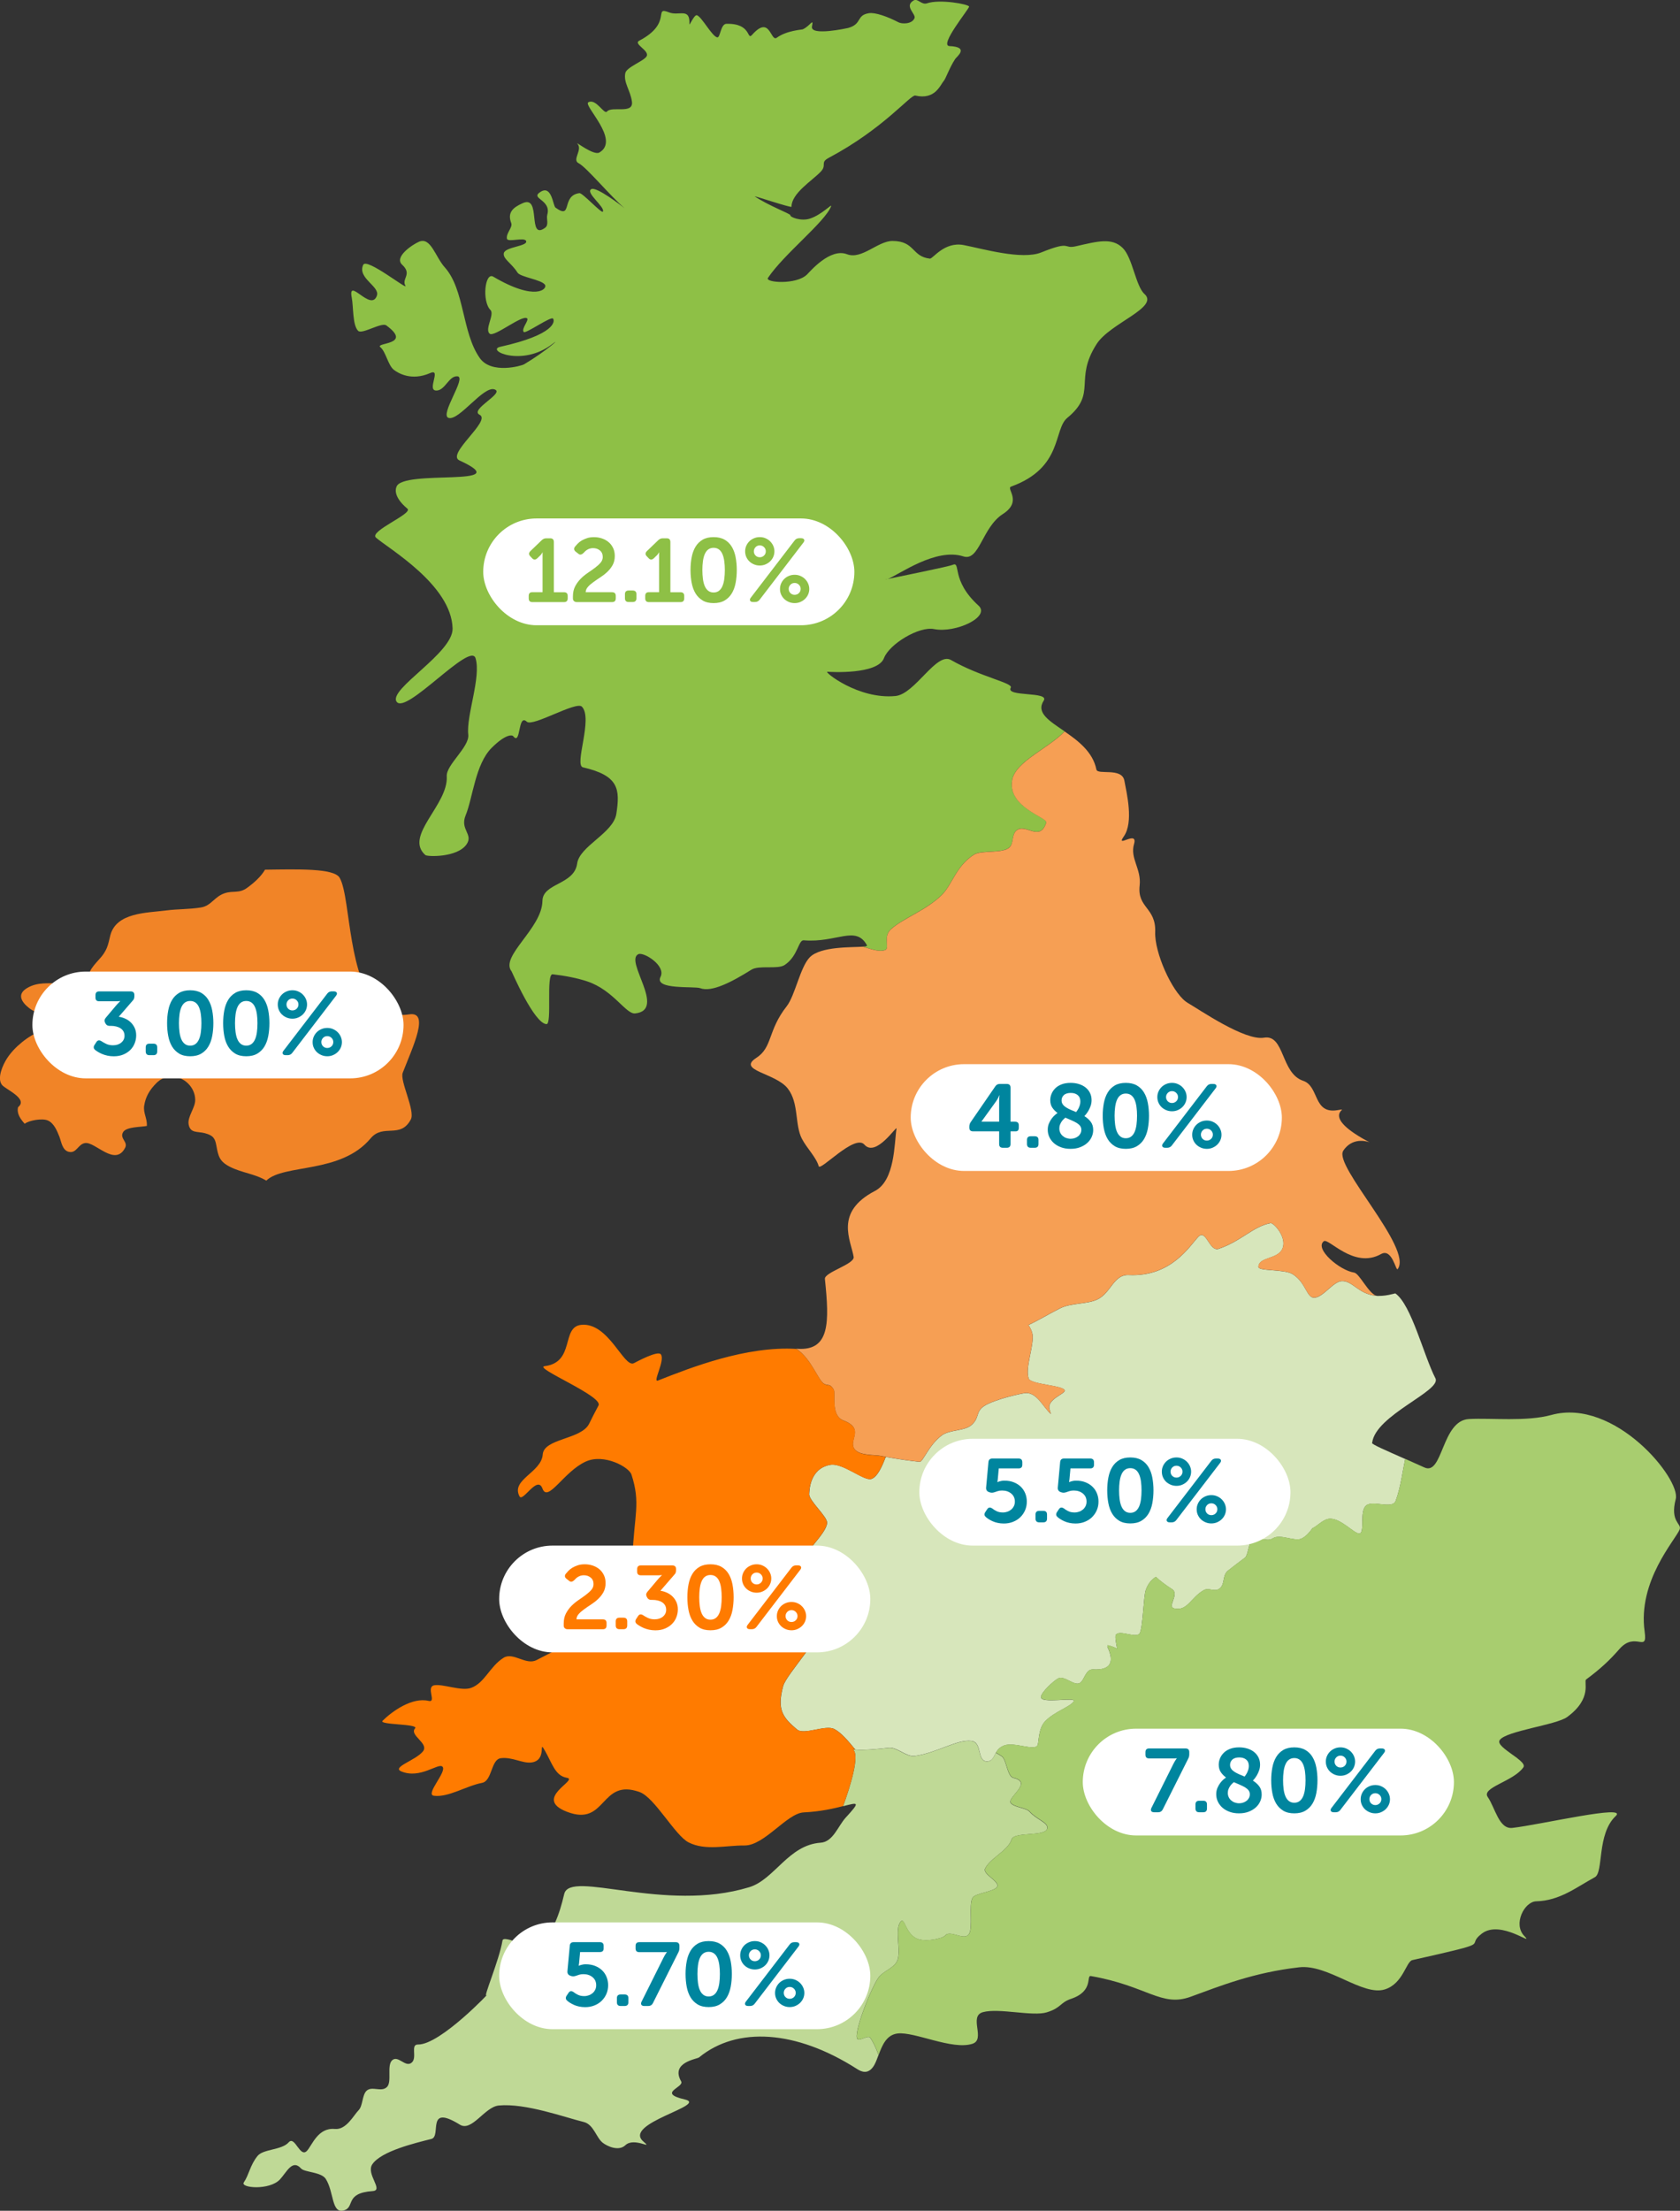 <?xml version="1.0" encoding="UTF-8"?>
<svg id="Layer_2" data-name="Layer 2" xmlns="http://www.w3.org/2000/svg" viewBox="0 0 374.02 491.86">
  <rect x="0" y="0" width="374.02" height="491.86" fill="#333333" stroke="none"/>
  <defs>
    <style>
      .cls-1 {
        fill: #ff7b00;
      }

      .cls-2 {
        fill: #8ec046;
      }

      .cls-3 {
        fill: #fff;
      }

      .cls-4 {
        fill: #f69f54;
      }

      .cls-5 {
        fill: #a8cd6f;
      }

      .cls-6 {
        fill: #f18427;
      }

      .cls-7 {
        fill: #d7e6bb;
      }

      .cls-8 {
        fill: #bfd996;
      }

      .cls-9 {
        fill: #00859e;
      }
    </style>
  </defs>
  <g id="Layer_1-2" data-name="Layer 1">
    <g>
      <g>
        <path class="cls-2" d="m254.79,65.4c-1.95-1.75-2.65-8.1-4.86-10.25-2.4-2.34-5.58-1.46-10.35-.37-3,.69-.93-1.37-7.73,1.37-4.34,1.77-13.23-.85-17.32-1.63-4.32-.81-6.84,3.08-7.5,3.02-4.09-.45-3.28-3.91-8.32-3.93-3.28-.01-6.85,4.22-10.15,2.95-3.73-1.43-8.13,3.75-8.88,4.5-2.35,2.36-9.42,1.84-8.71.77,3.56-5.32,12.7-12.42,14.06-15.94.26-.69-2.06,1.88-4.7,2.74-1.99.66-4.47-.32-4.37-.74.08-.32-4.79-2.08-7.93-4.2-.3-.21,8.18,2.61,8.18,2.31.01-3,4.56-5.77,6.5-7.79,1.47-1.53-.24-2.02,1.81-3.1,12.25-6.51,18.2-14.1,19.25-13.85,4.45,1.03,5.54-2.35,6.38-3.31.42-.49,1.24-2.91,2.5-4.82.33-.52,3.28-2.68-1.27-2.88-2.38-.11,4.42-8.31,4.37-8.78-.06-.53-6.5-1.72-9.38-.73-1.19.41-2.05-1.15-2.93-.66-2.28,1.29.58,3.04.15,3.99-.63,1.39-2.89,1.25-3.54.9-2.52-1.31-5.25-2.26-6.63-2.03-2.86.48-1.42,2.38-4.58,3.28-.22.05-8.49,1.87-8.07-.32.41-2.07-.36-.14-2.04.62-.22.1-3.56.25-5.79,1.87-1.42,1.02-1.45-5.19-5.47-.67-1.27,1.44-.02-2.58-5.76-2.42-1.26.03-1.35,3.04-1.98,3.01-1.12-.03-3.47-4.57-4.58-4.92-.6-.19-1.7,2.49-1.67,1.99.2-3.79-2.31-1.75-4.52-2.62-3.67-1.45.9,2.34-6.64,6.29-1.42.74,2.34,2.19,1.64,3.47-.6,1.07-4.48,2.41-4.75,3.75-.43,2.14,1.13,3.78,1.48,6.35.38,2.87-4.47.89-5.56,2.2-.63.75-2.42-2.98-4.14-2.07-1.26.66,7.2,8.4,2.45,11.18-1.31.75-5.5-2.65-4.88-1.94,1.21,1.36-1.29,3.56.27,4.33,1.75.88,7.11,7.39,10.23,10.01-.68-.54-6.27-4.88-7.42-4.25-1.39.78,3.12,3.98,2.58,5-.26.5-4.52-4.19-5.22-4.11-4.16.53-1.42,6.05-5.33,3.22-.57-.41-.8-5.03-3.27-3.54-2.62,1.58,2.41,1.66,1.44,5.13-.26.93.44,2.23-.5,2.91-4.01,2.9-.74-7.37-4.95-5.5-2.24.99-3.47,2.11-2.57,4.45.37.95-1.2,2.24-.96,3.47.18.87,3.91-.42,4.27.51.44,1.19-4.68,1.27-4.97,2.72-.24,1.24,1.77,2.25,3.04,4.29.63,1.03,5.27,1.55,6.12,2.71.65.89-1.99,3.82-11.51-1.79-1.85-1.09-2.55,5.47-.62,7.42.98,1-1.38,4.32-.16,5.28,1.01.81,7.08-4.19,8.28-3.45.61.37-1.36,2.37-.7,3.06.42.45,6.05-3.55,6.51-2.98.46.56.52,3.56-11.73,6.27-3.35.74,4.86,4.61,11.63-.65,2.08-1.6-1.3,1.55-6.34,4.55-.57.34-7.27,2.26-9.85-1.37-4.01-5.65-3.37-15.25-7.8-20.19-2.12-2.35-3.12-6.84-5.75-5.71-1.48.64-5.59,3.39-3.76,5.1,2.33,2.15-.16,3.09.73,4.67.72,1.23-8.63-6.3-9.39-4.63-1.36,2.95,3.73,4.78,3.06,6.82-1.28,3.82-6.54-4.31-5.61.47.4,2.02.14,6.14,1.43,7.4.86.85,5.22-1.99,6.27-1.21,5.99,4.4-2.61,3.77-1.33,4.84,1.23,1.01,1.7,4.05,3.03,5.06.94.71,3.88,2.52,8.06.7,2.67-1.17-1.01,4.13,1.53,3.88,1.86-.17,2.67-3.31,4.54-3.16,2.15.17-4.08,8.64-1.96,9.26,2.35.66,7.74-7.19,10.21-6.35,2.43.79-5.65,4.49-3.31,5.65,2.67,1.33-7.53,8.77-4.49,10.16,13.36,6.12-12.8,1.86-14.03,5.89-.02.08-1.03,1.95,2.44,4.84,1.33,1.11-8.63,5.01-6.99,6.45,2.81,2.45,16.8,10.51,17.05,20.2.14,5.48-14.39,13.53-12.46,16.3,2.09,2.97,16.4-13.44,17.57-9.68,1.29,4.22-2.1,12.77-1.62,17.01.3,2.75-4.94,6.69-4.79,9.25.39,6.37-9.59,13.25-4.77,17.53.45.4,7.09.58,9.16-2.35,1.62-2.3-1.52-3.27-.18-6.5,1.6-3.88,2.13-11.36,5.8-15.01,3.07-3.05,4.53-2.92,4.8-2.57,1.75,2.22.95-5.17,3.02-3.23,1.3,1.21,11-4.65,12.26-3.35,2.54,2.64-1.81,13.02.24,13.5,7.94,1.83,8.29,4.79,7.42,10.37-.69,4.3-8.2,7.14-8.72,11.04-.66,4.78-7.67,4.28-7.73,8.32-.09,6.13-9.52,12.32-6.87,15.66.1.13,5,11.59,7.77,11.74,1.3.08-.16-11.26,1.38-11.09,2.56.3,5.32.79,7.72,1.59,5.81,1.95,8.57,7.32,10.63,7.12,7.08-.73-2.47-11.74.74-13.19,1.17-.53,6.19,2.55,4.92,5.06-1.48,2.94,7.57,2.03,8.83,2.51,2.57.97,7.04-1.38,11.41-4.11,1.69-1.06,5.83-.03,7.37-1.03,3-1.95,3.06-5.6,4.27-5.51,7.3.62,11.62-3.45,14.08,1.12.1.16-.24.24-.86.28,1.94.62,3.77,1.24,4.97.72,1-.43-.62-3,1.28-4.65,2.81-2.47,7.61-4.07,11.16-7.47,2.49-2.39,3.19-6.46,7.26-9.07,1.68-1.09,6.48-.18,7.95-1.66.94-.93.44-2.68,1.44-3.65,2.01-1.91,5.26,2.65,6.71-1.8.39-1.21-8.74-3.39-7.57-9.56.77-4.08,8.11-7,11.66-10.75-3.42-2.35-6.41-4.12-4.65-6.83,1.36-2.11-8.59-.76-7.33-2.89.6-1.04-6.76-2.39-13.31-6.15-3.26-1.88-7.97,7.57-12.36,8.01-8.32.81-16.11-5.52-15.14-5.4.53.06,11.18.69,12.58-3.03,1.2-3.14,7.8-7.13,11.15-6.46,4.84.95,12.63-2.74,9.9-5.22-6.28-5.71-3.81-9.91-5.78-9.07-.98.42-11.87,2.59-14.41,3.14,2.5-.97,10.69-7.01,16.82-5.02,3.56,1.17,4.16-6.47,8.79-9.43,4.45-2.86.63-5.67,1.83-6.1,11.58-4.19,9.38-12.69,12.5-15.28,6.78-5.57,1.37-8.41,6.57-16.48,3-4.64,13.99-8.11,10.62-11.1Zm-57.55,63.54c-.22.02-.05-.01.38-.12-.15.06-.28.1-.38.12Z"/>
        <path class="cls-7" d="m305.43,321c-.04.37,3.34,1.79,7.41,3.6-.58,2.72-.99,6.22-2.1,9.28-.73,2.04-5.11-.21-6.62,1.1-1.52,1.32-.17,6.2-1.51,6.21-1.2,0-3.99-3.3-6.48-3.29-1.49,0-2.89,1.69-3.97,2.14v.02c-.61.86-1.35,1.72-2.34,2.23-1.56.81-4.78-1.12-6.48-.01-1.39.88-3.24-.61-4.65.4-.64.45-.87,3.38-1.49,3.86-1.3.96-2.58,1.94-3.8,2.9-1.36,1.07-.62,3.17-1.96,4.05-1.16.76-2.28-.32-3.41.29-2.89,1.6-3.64,4.72-6.57,4.09-1.76-.35,1.2-3.17-.51-4.29-1.35-.87-2.56-1.75-3.62-2.74-.93.59-1.72,1.43-2.25,2.93-.49,1.38-.65,8.52-1.36,9.64-.79,1.2-4.43-.87-5.29.31-.23.31-.02,1.61.28,3.08-.69-.35-1.41-.59-2.13-.76-.05.17-.07.32.02.49,1.51,3.23.71,5.12-3.26,4.89-1.7-.07-1.87,2.42-2.95,3.04-1.26.72-3.46-1.79-4.85-1.01-1,.55-3.66,2.97-3.78,4.06-.21,1.69,7.88-.07,7.3,1-.68,1.2-4.13,2.21-6.29,4.36-1.66,1.65-1.45,4.65-1.77,5.4-.61,1.4-5.17-.76-7.41.07-1.01.37-1.52.98-1.86,1.61-.54.92-.74,1.85-1.88,1.91-2.42.17-1.09-4.19-3.54-4.53-3.21-.43-7.77,2.69-12.68,3.35-1.81.23-4-2.04-5.71-1.83-2.92.34-5.56.56-7.5.41-1.49-1.83-3.14-3.8-4.68-4.58-2-1.01-6.77,1.44-8.32.08-3.03-2.59-4.52-4.24-3.06-9.63.77-2.78,9.09-11.2,8.18-14.04-.96-3.01-9.8-2.91-10.16-6.33-.17-1.65,9.19-2.94,9.1-4.66-.06-.97-2.86-1.12-2.87-2.12-.05-2.35,5.43-6.7,5.53-9.18.05-1.42-4.11-4.96-3.98-6.41.05-.57,0-5.61,4.65-6.48,2.85-.54,7.59,3.73,9.24,3.12,1.29-.47,2.34-2.73,3.15-4.9.4.09.81.15,1.24.23,2.01.35,4.12.64,6.29.88.76.08,1.98-3.64,4.91-5.86,1.8-1.37,5.14-.91,6.75-2.42,1.74-1.62.77-2.83,2.69-4.12,2.23-1.5,8.83-2.97,9.46-2.93,2.46.13,3.65,3.09,5.42,4.69-.09-.33-.2-.69-.3-1.07-.64-2.21,3.47-3.39,3.38-4.16-.17-1.17-7.59-1.31-8.02-2.67-.75-2.22.81-6.12.9-9.12.02-1.09-.42-1.94-.95-2.79,2.14-.96,4.06-2.19,6.97-3.67,2.48-1.28,6.09-.9,8.42-2.03,3-1.46,3.58-5.58,6.94-5.41,9.46.45,13.54-6.46,15.49-8.51,1.75-1.83,2.43,3.4,4.55,2.67,5.06-1.73,7.59-4.94,11.52-5.71.69-.13,3.7,3.15,2.67,5.63-1.01,2.48-5.31,1.83-5.36,4.1-.05,1,5.74.46,7.61,1.62,3.07,1.94,3.09,5.42,4.92,5.24,1.99-.2,4.11-3.59,6.02-3.69,2.44-.1,3.71,2.93,7.67,3.26.01,0,.02,0,.03,0,.01,0,.03,0,.04,0,.17.05.33.06.49.03h.03c.87,0,1.85-.11,2.99-.4.18-.04.4-.1.67-.16,3.58,2.48,6.3,13.8,8.93,18.89,1.45,2.8-13.39,8.19-14.08,14.36Z"/>
        <path class="cls-8" d="m233.15,406.76c-.34,1.99-7.39.66-7.95,2.5-.76,2.48-4.93,4.25-5.9,6.51-.54,1.25,3.26,2.8,2.69,3.98-.54,1.14-4.87,1.42-5.48,2.48-.87,1.54.12,6.65-.79,8.06-1.04,1.61-4.16-1-5.29.32-.62.75-4.76,1.59-6.53.6-2.36-1.3-2.49-4.6-3.34-3.72-1.55,1.66.22,6.78-.87,8.87-.81,1.57-3.09,2.24-4.05,3.53-1.65,2.17-5.77,12.67-4.76,13.74.53.55,2.34-.9,2.81-.3.54.68,1.27,2.15,1.9,3.87h0c-.33.87-.62,1.67-.98,2.29-1.26,2.13-2.79,1.48-3.78.84-13.62-8.72-26.75-9.51-35.2-2.59-.48.39-6.41,1.08-3.99,5.32.78,1.37-5.49,2.56.8,4.03,5.45,1.27-13.99,5.31-9.18,9.38,2.31,1.96-2.07-1.08-4.04.81-1.49,1.41-4.03.23-5.03-.55-1.47-1.13-2-4.09-4.26-4.63-4.11-1-12.94-4.23-18.89-3.66-3.13.3-5.99,5.91-8.65,4.27-7.67-4.76-4.02,2.58-6.35,3.17-3.59.91-11.13,2.69-13.14,5.62-1.51,2.19,2.62,5.8.07,5.98-6.37.45-3.83,3.63-6.47,4.31-2.73.7-2.11-4.06-3.97-7.01-1-1.58-4.73-1.45-5.51-2.33-1.93-2.17-3.23.87-4.69,2.43-2.32,2.5-8.9,1.92-8.05.67,1.18-1.74,1.38-3.81,3.04-5.87,1.29-1.61,5.38-1.27,6.95-3.05,1.4-1.57,2.5,3.58,4.08,1.88,1.17-1.28,2.43-5.2,6.2-4.85,2.55.23,4.15-3.02,5.31-4.2.92-.96.75-3.27,1.7-4.25,1.22-1.23,3.32.38,4.6-.9,1.13-1.13-.07-4.72,1.1-5.89,1.36-1.35,3.05,1.79,4.47.41,1.17-1.16-.41-3.99,1.33-3.96,4.98.09,16.42-12.08,15.28-10.98-.94.92,2.83-7.82,3.53-12.15.24-1.45,6.84,2.37,8.04,1.22,3.23-3.08,4.58-6.84,5.7-11.57,1.28-5.51,22.15,4.26,41.19-1.52,5.65-1.72,8.71-9.4,15.9-9.9,2.76-.18,3.86-3.68,5.56-5.56,3.39-3.68,2.8-3.41-.57-2.56,1.6-4.36,3.81-11.41,2.19-12.62.17.02.34.03.51.05,1.95.14,4.58-.08,7.5-.41,1.72-.2,3.9,2.07,5.72,1.83,4.91-.66,9.47-3.77,12.68-3.35,2.45.33,1.13,4.69,3.54,4.53,1.13-.07,1.34-1,1.88-1.91.43.23.86.51,1.31.8,1.08.73,1.18,4.49,2.62,4.8,4.51,1.04-1.71,4.43-.57,5.65.82.9,3.42,1.03,4.13,1.85,1.59,1.8,4.16,2.41,3.94,3.72Z"/>
        <path class="cls-5" d="m373.96,340.26c-.99,2.4-9.4,11.49-7.81,22.76.68,4.9-2.08-.19-5.62,3.87-2.2,2.51-4.14,4.34-7.41,6.77-.62.46,1.5,4.16-4.22,8.35-2.39,1.76-13.59,3.08-15.01,5.12-.61.88,1.28,2.13,2.95,3.35h.01c.58.41,1.14.82,1.56,1.2.66.59,1.04,1.12.73,1.54-2.21,3.14-9.4,4.46-7.92,6.59,1.66,2.4,2.49,7.21,5.48,6.87,6.26-.71,25.89-5.34,23-2.63-4.24,3.99-2.65,12.54-4.64,13.6-4.11,2.23-7.79,5.23-13.04,5.36-2.66.06-5.2,5.08-2.69,7.69,2.54,2.64-5.19-3.76-9.44-.5-4.05,3.11,3.78,1.57-15.45,5.89-1.41.32-2.04,5.24-6.13,6.52-4.94,1.55-12.65-5.65-19.06-4.92-10.23,1.17-17.58,4.15-24.19,6.56-6.52,2.37-9.67-2.43-22.19-4.61-1.12-.2.7,3.33-4.37,5.05-2.6.88-2.15,2-5.45,3.02-3.14.97-10.64-1.01-14.21-.04-3.28.9.68,6.06-2.35,7.04-4.53,1.46-12.88-2.75-16.68-2.29-2.48.31-3.41,2.66-4.2,4.77-.64-1.72-1.36-3.18-1.9-3.87-.47-.6-2.28.86-2.81.3-1.01-1.08,3.11-11.57,4.76-13.74.96-1.29,3.24-1.96,4.05-3.53,1.09-2.09-.68-7.21.87-8.87.85-.88.98,2.42,3.34,3.72,1.77.99,5.91.14,6.53-.6,1.13-1.32,4.24,1.29,5.29-.32.91-1.41-.08-6.52.79-8.06.61-1.06,4.94-1.34,5.49-2.48.58-1.18-3.23-2.74-2.69-3.99.96-2.26,5.14-4.03,5.89-6.51.55-1.83,7.61-.5,7.95-2.5.22-1.31-2.34-1.92-3.94-3.72-.71-.81-3.32-.95-4.13-1.84-1.14-1.22,5.08-4.61.57-5.65-1.44-.3-1.55-4.07-2.63-4.8-.45-.29-.88-.58-1.31-.81.34-.63.86-1.24,1.86-1.61,2.24-.83,6.8,1.33,7.41-.07.32-.74.11-3.75,1.77-5.4,2.16-2.15,5.62-3.16,6.29-4.36.58-1.06-7.5.7-7.3-1,.13-1.09,2.79-3.51,3.78-4.06,1.39-.78,3.59,1.73,4.85,1.01,1.08-.62,1.25-3.11,2.95-3.04,3.96.24,4.77-1.66,3.26-4.89-.08-.17-.07-.32-.02-.49.72.16,1.44.4,2.13.76-.31-1.47-.52-2.77-.28-3.08.86-1.18,4.5.89,5.29-.31.71-1.12.88-8.26,1.36-9.64.52-1.49,1.32-2.34,2.25-2.93,1.06.99,2.27,1.87,3.62,2.74,1.71,1.12-1.25,3.93.51,4.29,2.93.63,3.69-2.49,6.57-4.09,1.12-.62,2.25.47,3.41-.29,1.34-.88.6-2.98,1.96-4.05,1.21-.96,2.49-1.94,3.8-2.9.63-.48.86-3.41,1.49-3.86,1.41-1.01,3.26.48,4.65-.4,1.71-1.11,4.92.82,6.48.01.99-.52,1.73-1.37,2.33-2.23v-.02c1.1-.46,2.49-2.14,3.98-2.14,2.5-.01,5.28,3.28,6.48,3.29,1.34-.01,0-4.89,1.51-6.21,1.51-1.31,5.89.94,6.62-1.1,1.11-3.07,1.53-6.56,2.1-9.28,1.37.61,2.82,1.25,4.26,1.91,4.14,1.93,3.82-10.45,9.93-10.77,5.05-.27,12.76.63,18.37-.91,14.11-3.85,28.83,14.28,27.67,18.71-1.34,5.13,1.39,5.45.88,6.73Z"/>
        <path class="cls-4" d="m299,256.08c2.02-3.08,5.16-2.21,5.91-1.94-.12-.05-.31-.16-.57-.3-11.39-6.18-2.93-7.47-6.57-6.85-5.49.92-4.03-5.33-7.65-6.53-5-1.66-4.09-10.39-8.72-9.59-4.29.73-14.41-6.27-16.99-7.75-.15-.09-.3-.19-.45-.31-3.11-2.37-6.94-10.84-6.78-15.45.2-5.49-4.03-5.32-3.46-10.34.42-3.72-2.19-6.04-1.25-9.23.95-3.24-4.22,1.06-2.29-1.68,2.26-3.18.64-9.71.14-12.43-.56-3-5.98-1.18-6.23-2.48-.79-3.93-4.1-6.42-7.08-8.46-3.55,3.75-10.89,6.67-11.66,10.75-1.17,6.17,7.96,8.35,7.57,9.56-1.45,4.44-4.7-.11-6.71,1.8-1,.97-.51,2.72-1.44,3.65-1.47,1.47-6.27.57-7.95,1.66-4.07,2.61-4.77,6.68-7.26,9.07-3.55,3.4-8.35,5-11.16,7.47-1,.87-1.03,2-.98,2.92.05.84.17,1.52-.3,1.72-1.2.52-3.02-.1-4.97-.72h-.01c-2.44.19-9.37-.12-11.84,2.34-2.16,2.18-3.28,8.53-5.16,10.92-4.28,5.44-3.09,9.13-6.79,11.5-4.34,2.81,4.29,3.32,7.01,6.77,2.57,3.27,1.52,8.09,3.19,11.25,1.1,2.08,3.17,4.1,3.72,6.06.33,1.21,8.03-7.26,10.17-4.8,2.58,2.96,7.3-4.45,7.15-3.57-.51,3.36-.32,11.54-4.81,13.88-9.08,4.73-5.35,10.95-4.73,14.66.28,1.63-6.57,3.43-6.4,4.92,1,9.63,1.15,16.03-6.13,15.53-.09,0-.17,0-.26-.01,3.42,2.2,4.91,7.21,6.28,7.84,1.01.46,1.21-.15,2.06,1.23.5.83-.75,5.78,2.15,6.88,4.95,1.88.96,4.43,2.53,6.42,1.16,1.47,4.51,1.18,5.87,1.47.35.07.69.15,1.04.2.4.09.81.15,1.24.23,2.01.35,4.12.64,6.29.88.76.08,1.98-3.64,4.91-5.86,1.8-1.37,5.14-.91,6.75-2.42,1.74-1.62.77-2.83,2.69-4.12,2.23-1.5,8.83-2.97,9.46-2.93,2.46.13,3.65,3.09,5.42,4.69-.09-.33-.2-.69-.3-1.07-.64-2.21,3.47-3.39,3.38-4.16-.17-1.17-7.59-1.31-8.02-2.67-.75-2.22.81-6.12.9-9.12.02-1.09-.42-1.94-.95-2.79,2.14-.96,4.06-2.19,6.97-3.67,2.48-1.28,6.09-.9,8.42-2.03,3-1.46,3.58-5.58,6.94-5.41,9.46.45,13.54-6.46,15.49-8.51,1.75-1.83,2.43,3.4,4.55,2.67,5.06-1.73,7.59-4.94,11.52-5.71.69-.13,3.7,3.15,2.67,5.63-1.01,2.48-5.31,1.83-5.36,4.1-.05,1,5.74.46,7.61,1.62,3.07,1.94,3.09,5.42,4.92,5.24,1.99-.2,4.11-3.59,6.02-3.69,2.44-.1,3.71,2.93,7.67,3.26-1.75-.58-3.74-4.96-4.91-5.14-3.22-.48-8.88-5.28-6.76-6.97,1.04-.85,6.67,6.25,12.75,2.85,2.48-1.4,3.31,3.87,3.7,3.35,3.48-4.56-14.31-22.98-12.12-26.3Zm-80.54-15.24h.01s0,0,0,0h-.02Z"/>
        <path class="cls-1" d="m197.17,324.13c-.81,2.17-1.86,4.42-3.15,4.9-1.65.62-6.39-3.66-9.24-3.12-4.64.87-4.6,5.91-4.65,6.48-.13,1.45,4.03,4.99,3.98,6.41-.1,2.48-5.59,6.83-5.53,9.18.01,1,2.81,1.15,2.87,2.12.09,1.72-9.27,3.01-9.1,4.66.36,3.42,9.2,3.33,10.16,6.33.91,2.84-7.41,11.26-8.18,14.04-1.46,5.39.03,7.04,3.06,9.63,1.56,1.36,6.32-1.09,8.32-.08,1.54.78,3.19,2.75,4.68,4.58-.17-.02-.34-.03-.51-.05,1.62,1.2-.59,8.26-2.19,12.62-2.01.52-5.01,1.22-8.75,1.4-3.75.17-8.77,7.43-13.22,7.36-3.98-.05-8.68,1.24-12.44-.7-3.01-1.55-7.51-9.95-10.86-11.18-8.87-3.22-7.31,7.79-16.17,4.39-7.79-2.98,2.67-7.11-.04-7.57-2.59-.43-3.27-3.16-4.83-5.92-1.7-3.01.66,2.12-3.15,2.52-2,.2-4.19-1.27-6.73-.96-2.23.27-1.89,5.06-4.19,5.49-3.52.67-7.48,3.28-10.7,2.87-2.07-.27,3.03-5.43,1.88-6.49-.94-.86-4.92,2.81-9.12,1.08-2.28-.94,3.11-2.42,4.78-4.45,1.47-1.82-3.11-3.57-1.74-5.14.89-1.04-8.19-.74-7.23-1.69,2.1-2.09,6.56-5.29,10.24-4.42,1.86.45-.66-3.1,1.26-3.47,1.88-.36,6.05,1.37,8.2.58,3.03-1.09,4.17-4.79,7.23-6.7,2.17-1.35,4.98,1.76,7.37.5,5.75-3.04,20.83-9.6,21.34-23.08.34-9.04,1.86-11.81-.24-18.19-.55-1.67-6.08-4.71-10.14-2.9-4.89,2.19-8.48,9.26-9.67,6.02-1.13-3.07-4.37,3.09-5.1,1.75-2.01-3.74,4.85-5.29,5.16-9.32.25-3.62,8.58-3.3,10.34-6.86.65-1.32,1.34-2.69,2.08-4.06,1.11-2.05-14.64-8.42-11.99-8.74,6.83-.85,3.62-8.72,8.13-9.19,6.1-.64,9.5,9.64,11.73,8.53.58-.3,5.3-2.87,6-1.98,1.02,1.33-1.92,6.35-.64,5.84,7.41-2.93,19.65-7.71,30.81-7.04,3.42,2.2,4.92,7.21,6.28,7.84,1.01.46,1.21-.15,2.06,1.23.5.83-.75,5.78,2.15,6.87,4.95,1.88.96,4.43,2.53,6.43,1.16,1.47,4.51,1.18,5.87,1.47.35.07.69.15,1.04.2Z"/>
        <path class="cls-6" d="m91.46,249.06c-2.34,4.41-6.14.84-8.96,4.22-6.64,7.94-19.29,5.61-23.22,9.39-2.48-1.51-5.46-1.74-8.06-3.06-2.4-1.22-2.62-2.39-3.05-4.73-.29-1.57-.65-2.25-2.54-2.76-1.65-.45-3.25.09-3.63-1.94-.32-1.72,1.48-3.68,1.46-5.48-.05-4.15-5.23-7.05-8.58-3.79-1.57,1.54-2.49,3.13-2.78,5.1-.24,1.65.69,2.78.6,4.49-1.3.28-4.57.15-5.3,1.39-.82,1.42,1.14,2.13.47,3.45-2.23,4.36-6.63-1.34-8.91-1.03-1.59.21-1.89,2.34-3.62,1.96-1.51-.33-1.7-2.35-2.13-3.41-.51-1.27-1.2-2.99-2.58-3.58-1.19-.51-4.12-.05-5.13.74-.95-1.05-1.82-2.28-1.48-3.69,2.36-1.88-2.81-3.96-3.59-4.97-1.14-1.47.18-4.43,1.16-5.93,1.64-2.51,4.7-4.99,7.63-6.13,1.61-.63,5.49-1.36,3.72-3.79-2.23.55-4.82.06-6.47-1.24-1.75-1.38-2.74-3.1-.41-4.46,2.36-1.38,4.61-.94,6.99-1.1,2.28-.16,4.57-.77,6.74-1.26-.27-1.72,2.19-3.7,3.13-5.03.78-1.11,1.05-1.92,1.29-2.86.11-.44.21-.91.35-1.45,1.32-5.1,8.04-4.99,12.43-5.55,2.56-.33,5.11-.24,7.73-.66,2.34-.37,2.96-2.4,5.33-3.18,1.92-.63,3.14.12,4.95-1.18,1.42-1.02,3.08-2.45,4-4.05,7.24-.09,15.35-.36,16.61,1.79.67,1.14,1.11,3.32,1.52,6.01,1.5,9.73,2.74,26.15,13.97,24.39,4.63-.72.84,7.13-1.44,12.99-.7,1.8,2.84,8.44,1.8,10.4Z"/>
        <line class="cls-3" x1="192.14" y1="210.63" x2="192.13" y2="210.63"/>
      </g>
      <g>
        <rect class="cls-3" x="107.58" y="115.35" width="82.63" height="23.76" rx="11.88" ry="11.88"/>
        <g>
          <path class="cls-2" d="m117.71,132.56c0-.54.27-.81.82-.81h2.26v-8.55c0-.11,0-.21.02-.3h-.04c-.04.08-.09.16-.14.24-.05.07-.11.14-.17.23-.06.09-.14.17-.23.25l-.62.6c-.41.37-.8.36-1.16-.04l-.38-.4c-.39-.39-.38-.78.02-1.18l2.52-2.42c.16-.15.32-.25.48-.32s.35-.1.56-.1h.84c.55,0,.82.28.82.84v11.16h2.24c.56,0,.84.27.84.81v.56c0,.56-.28.83-.84.83h-7.02c-.55,0-.82-.28-.82-.83v-.56Z"/>
          <path class="cls-2" d="m127.55,132.69c0-.85.16-1.59.49-2.23.33-.63.74-1.19,1.23-1.69s1.03-.93,1.6-1.32c.57-.39,1.11-.76,1.6-1.13.49-.37.9-.74,1.23-1.12.33-.38.49-.81.49-1.27,0-.63-.21-1.12-.63-1.46-.42-.35-.93-.52-1.53-.52-.25,0-.49.03-.71.1-.22.07-.42.15-.59.26-.17.11-.33.22-.46.35-.13.13-.25.24-.34.35-.19.19-.38.31-.58.36-.2.05-.4,0-.6-.18l-.54-.42c-.44-.33-.51-.71-.22-1.12.16-.2.36-.43.6-.68.24-.25.54-.49.89-.7.35-.21.76-.39,1.21-.54.45-.15.97-.22,1.56-.22s1.2.09,1.76.28c.56.19,1.05.46,1.48.82.43.36.76.8,1.01,1.32.25.52.37,1.11.37,1.78,0,.76-.16,1.42-.47,1.99-.31.57-.71,1.07-1.18,1.52-.47.45-.99.85-1.54,1.21-.55.36-1.07.71-1.55,1.06-.48.34-.89.69-1.22,1.06-.33.36-.51.76-.52,1.21h5.86c.56,0,.84.27.84.81v.56c0,.56-.28.83-.84.83h-7.8c-.27,0-.48-.07-.65-.21-.17-.14-.25-.35-.25-.63v-.42Z"/>
          <path class="cls-2" d="m139.13,132.2c0-.55.28-.82.84-.82h.88c.56,0,.84.27.84.82v.9c0,.56-.28.84-.84.84h-.88c-.56,0-.84-.28-.84-.84v-.9Z"/>
          <path class="cls-2" d="m143.65,132.56c0-.54.27-.81.82-.81h2.26v-8.55c0-.11,0-.21.02-.3h-.04c-.04.08-.09.16-.14.24-.05.07-.11.14-.17.23-.06.09-.14.17-.23.25l-.62.6c-.41.37-.8.36-1.16-.04l-.38-.4c-.39-.39-.38-.78.02-1.18l2.52-2.42c.16-.15.32-.25.48-.32s.35-.1.56-.1h.84c.55,0,.82.28.82.84v11.16h2.24c.56,0,.84.27.84.81v.56c0,.56-.28.83-.84.83h-7.02c-.55,0-.82-.28-.82-.83v-.56Z"/>
          <path class="cls-2" d="m158.87,134.18c-.97,0-1.79-.19-2.44-.58-.65-.39-1.18-.91-1.58-1.57-.4-.66-.69-1.44-.86-2.33-.17-.89-.26-1.85-.26-2.88s.09-1.97.26-2.86c.17-.89.46-1.67.86-2.33.4-.66.93-1.18,1.58-1.56s1.47-.57,2.44-.57,1.79.19,2.45.57,1.19.9,1.59,1.56.69,1.44.86,2.33c.17.89.26,1.85.26,2.86s-.09,1.99-.26,2.88c-.17.89-.46,1.67-.86,2.33-.4.66-.93,1.18-1.59,1.57-.66.39-1.48.58-2.45.58Zm0-2.36c.48,0,.88-.13,1.21-.39.33-.26.58-.61.77-1.06.19-.45.32-.97.4-1.58.08-.61.12-1.26.12-1.97s-.04-1.34-.12-1.94-.21-1.12-.4-1.57c-.19-.45-.44-.8-.77-1.05-.33-.25-.73-.38-1.21-.38s-.88.13-1.21.38c-.33.25-.58.6-.77,1.05-.19.45-.32.97-.4,1.57s-.12,1.25-.12,1.94.04,1.36.12,1.97c.08.61.21,1.13.4,1.58.19.45.44.8.77,1.06.33.26.73.39,1.21.39Z"/>
          <path class="cls-2" d="m169.15,125.82c-.45,0-.88-.08-1.28-.25-.4-.17-.75-.39-1.04-.67-.29-.28-.52-.61-.69-1s-.25-.8-.25-1.24.08-.83.25-1.22.4-.72.69-1.01c.29-.29.64-.51,1.04-.68.4-.17.83-.25,1.28-.25s.88.08,1.27.25c.39.17.74.39,1.03.68.29.29.53.62.7,1.01s.26.79.26,1.22-.09.85-.26,1.24-.41.72-.7,1c-.29.28-.64.5-1.03.67-.39.17-.82.25-1.27.25Zm7.76-5.58c.25-.33.59-.5,1.02-.5h.4c.36,0,.59.1.69.3.1.2.04.44-.19.72l-9.72,12.68c-.25.33-.59.5-1.02.5h-.42c-.35,0-.57-.1-.67-.3-.1-.2-.04-.44.19-.72l9.72-12.68Zm-7.76,3.74c.37,0,.69-.13.95-.38s.39-.57.39-.94-.13-.67-.39-.93c-.26-.26-.58-.39-.95-.39s-.69.13-.94.39c-.25.26-.38.57-.38.93s.13.69.38.94c.25.25.57.38.94.38Zm4.5,7.06c0-.43.08-.83.25-1.22.17-.39.4-.72.69-1.01.29-.29.64-.51,1.04-.68.4-.17.83-.25,1.28-.25s.88.08,1.27.25c.39.17.74.39,1.03.68.29.29.53.62.7,1.01.17.39.26.79.26,1.22s-.09.85-.26,1.23c-.17.38-.41.71-.7.99-.29.28-.64.5-1.03.67-.39.17-.82.25-1.27.25s-.88-.08-1.28-.25c-.4-.17-.75-.39-1.04-.67-.29-.28-.52-.61-.69-.99s-.25-.79-.25-1.23Zm1.94-.02c0,.37.13.69.38.94.25.25.57.38.94.38s.69-.13.95-.38c.26-.25.39-.57.39-.94s-.13-.67-.39-.93c-.26-.26-.58-.39-.95-.39s-.69.13-.94.39c-.25.26-.38.57-.38.93Z"/>
        </g>
      </g>
      <g>
        <rect class="cls-3" x="111.13" y="427.7" width="82.63" height="23.76" rx="11.88" ry="11.88"/>
        <g>
          <path class="cls-9" d="m126.29,445.12c-.2-.15-.31-.32-.32-.53-.01-.21.05-.41.2-.61l.4-.6c.28-.44.66-.49,1.14-.16.23.19.54.38.93.58s.87.3,1.43.3c.35,0,.68-.06,1-.17.32-.11.6-.27.85-.48.25-.21.44-.46.59-.76.15-.3.22-.64.22-1.01,0-.75-.27-1.34-.81-1.79-.54-.45-1.22-.67-2.03-.67-.36,0-.68.04-.96.13-.28.09-.51.16-.68.23-.2.07-.39.11-.57.12-.18.01-.36-.01-.55-.08l-.18-.06c-.45-.17-.66-.51-.62-1l.52-5.66c.04-.53.33-.8.86-.8h5.84c.56,0,.84.28.84.83v.56c0,.54-.28.81-.84.81h-4.4l-.22,2.38c-.03.2-.05.36-.06.48-.01.07-.03.13-.04.18h.04c.13-.05.28-.11.44-.16.15-.04.31-.08.48-.11s.37-.05.6-.05c.79,0,1.49.12,2.11.37.62.25,1.14.58,1.57,1,.43.42.75.91.98,1.48.23.57.34,1.17.34,1.81,0,.71-.13,1.35-.39,1.95-.26.59-.62,1.1-1.07,1.54s-.99.77-1.62,1.02c-.63.25-1.31.37-2.04.37-.49,0-.95-.05-1.36-.14-.41-.09-.79-.21-1.12-.36-.33-.15-.62-.3-.87-.46-.25-.16-.46-.31-.63-.46Z"/>
          <path class="cls-9" d="m137.34,444.56c0-.55.28-.82.84-.82h.88c.56,0,.84.27.84.82v.9c0,.56-.28.84-.84.84h-.88c-.56,0-.84-.28-.84-.84v-.9Z"/>
          <path class="cls-9" d="m147.68,435.62c.11-.23.21-.42.31-.58.1-.16.18-.29.25-.4.08-.13.16-.24.24-.32v-.04c-.05.01-.12.02-.2.02-.07.01-.16.02-.28.02h-5.68c-.55,0-.82-.27-.82-.82v-.56c0-.56.27-.84.82-.84h8.1c.56,0,.84.27.84.82v.44c0,.19-.02.36-.05.52s-.1.33-.19.5l-5.68,11.32c-.21.4-.55.6-1,.6h-.9c-.32,0-.54-.09-.65-.27s-.1-.42.05-.71l4.84-9.7Z"/>
          <path class="cls-9" d="m157.77,446.54c-.97,0-1.79-.19-2.44-.58-.65-.39-1.18-.91-1.58-1.57-.4-.66-.69-1.44-.86-2.33-.17-.89-.26-1.85-.26-2.88s.09-1.97.26-2.86c.17-.89.46-1.67.86-2.33.4-.66.93-1.18,1.58-1.56s1.47-.57,2.44-.57,1.79.19,2.45.57,1.19.9,1.59,1.56c.4.66.69,1.44.86,2.33.17.89.26,1.85.26,2.86s-.09,1.99-.26,2.88c-.17.89-.46,1.67-.86,2.33-.4.66-.93,1.18-1.59,1.57-.66.39-1.48.58-2.45.58Zm0-2.36c.48,0,.88-.13,1.21-.39.33-.26.58-.61.77-1.06.19-.45.32-.97.4-1.58.08-.61.12-1.26.12-1.97s-.04-1.34-.12-1.94-.21-1.12-.4-1.57c-.19-.45-.44-.8-.77-1.05-.33-.25-.73-.38-1.21-.38s-.88.13-1.21.38c-.33.25-.58.6-.77,1.05-.19.45-.32.97-.4,1.57s-.12,1.25-.12,1.94.04,1.36.12,1.97c.08.61.21,1.13.4,1.58.19.45.44.8.77,1.06.33.26.73.39,1.21.39Z"/>
          <path class="cls-9" d="m168.05,438.18c-.45,0-.88-.08-1.28-.25-.4-.17-.75-.39-1.04-.67-.29-.28-.52-.61-.69-1-.17-.39-.25-.8-.25-1.24s.08-.83.25-1.22c.17-.39.4-.72.69-1.01.29-.29.64-.51,1.04-.68.4-.17.83-.25,1.28-.25s.88.08,1.27.25c.39.17.74.39,1.03.68s.53.62.7,1.01c.17.39.26.79.26,1.22s-.09.85-.26,1.24c-.17.39-.41.72-.7,1-.29.28-.64.5-1.03.67-.39.17-.82.25-1.27.25Zm7.76-5.58c.25-.33.59-.5,1.02-.5h.4c.36,0,.59.1.69.3.1.2.04.44-.19.72l-9.72,12.68c-.25.33-.59.5-1.02.5h-.42c-.35,0-.57-.1-.67-.3-.1-.2-.04-.44.19-.72l9.72-12.68Zm-7.76,3.74c.37,0,.69-.13.95-.38.26-.25.39-.57.39-.94s-.13-.67-.39-.93-.58-.39-.95-.39-.69.13-.94.39c-.25.26-.38.57-.38.93s.13.69.38.94c.25.25.57.38.94.38Zm4.5,7.06c0-.43.08-.83.25-1.22.17-.39.4-.72.69-1.01.29-.29.64-.51,1.04-.68.4-.17.83-.25,1.28-.25s.88.08,1.27.25c.39.17.74.39,1.03.68.29.29.53.62.7,1.01.17.39.26.79.26,1.22s-.09.85-.26,1.23-.41.71-.7.99c-.29.28-.64.5-1.03.67-.39.17-.82.25-1.27.25s-.88-.08-1.28-.25c-.4-.17-.75-.39-1.04-.67-.29-.28-.52-.61-.69-.99-.17-.38-.25-.79-.25-1.23Zm1.94-.02c0,.37.13.69.38.94.25.25.57.38.94.38s.69-.13.95-.38c.26-.25.39-.57.39-.94s-.13-.67-.39-.93c-.26-.26-.58-.39-.95-.39s-.69.13-.94.39c-.25.26-.38.57-.38.93Z"/>
        </g>
      </g>
      <g>
        <rect class="cls-3" x="241.06" y="384.6" width="82.63" height="23.76" rx="11.88" ry="11.88"/>
        <g>
          <path class="cls-9" d="m261.19,392.52c.11-.23.21-.42.31-.58.1-.16.18-.29.25-.4.08-.13.16-.24.24-.32v-.04c-.05.01-.12.02-.2.02-.07.01-.16.02-.28.02h-5.68c-.55,0-.82-.27-.82-.82v-.56c0-.56.27-.84.82-.84h8.1c.56,0,.84.27.84.82v.44c0,.19-.02.36-.05.52s-.1.33-.19.5l-5.68,11.32c-.21.4-.55.6-1,.6h-.9c-.32,0-.54-.09-.65-.27s-.1-.42.05-.71l4.84-9.7Z"/>
          <path class="cls-9" d="m266.15,401.46c0-.55.28-.82.84-.82h.88c.56,0,.84.27.84.82v.9c0,.56-.28.84-.84.84h-.88c-.56,0-.84-.28-.84-.84v-.9Z"/>
          <path class="cls-9" d="m270.77,399.18c0-.52.09-.99.28-1.42.19-.43.4-.8.64-1.11.24-.31.48-.57.72-.77.24-.2.42-.34.54-.42-.48-.35-.87-.75-1.17-1.2-.3-.45-.45-1-.45-1.64,0-.48.09-.95.28-1.41.19-.46.47-.87.84-1.24.37-.37.84-.66,1.41-.88.57-.22,1.24-.33,2.01-.33.67,0,1.29.09,1.86.27.57.18,1.07.44,1.48.77.41.33.74.74.97,1.21.23.47.35,1,.35,1.59,0,.45-.07.88-.21,1.28-.14.4-.3.75-.48,1.06-.18.31-.36.57-.53.78-.17.21-.3.36-.38.44.57.35,1.04.77,1.41,1.26.37.49.55,1.1.55,1.82,0,.53-.11,1.05-.34,1.56-.23.51-.56.95-.99,1.34-.43.39-.96.7-1.58.94-.62.24-1.33.36-2.13.36s-1.47-.11-2.1-.34-1.16-.53-1.6-.92-.78-.84-1.02-1.35c-.24-.51-.36-1.06-.36-1.65Zm2.58-.28c0,.35.07.66.2.94.13.28.31.52.54.72.23.2.49.36.8.47.31.11.63.17.98.17.32,0,.62-.05.91-.15.29-.1.54-.24.76-.41.22-.17.39-.38.52-.63.13-.25.19-.52.19-.81,0-.33-.09-.62-.27-.86-.18-.24-.43-.46-.74-.65s-.69-.38-1.12-.57c-.43-.19-.91-.39-1.43-.62-.09.08-.22.19-.37.33-.15.14-.3.31-.44.51-.14.2-.26.43-.37.69-.11.26-.16.55-.16.87Zm3.74-3.64c.05-.08.13-.19.24-.34.11-.15.21-.32.31-.52.1-.2.19-.43.27-.68.08-.25.12-.53.12-.82,0-.61-.19-1.08-.58-1.41s-.91-.49-1.56-.49-1.19.16-1.53.48c-.34.32-.51.71-.51,1.18,0,.35.09.64.27.89.18.25.42.47.72.66.3.19.64.37,1.03.54.39.17.79.34,1.22.51Z"/>
          <path class="cls-9" d="m288.15,403.44c-.97,0-1.79-.19-2.44-.58-.65-.39-1.18-.91-1.58-1.57-.4-.66-.69-1.44-.86-2.33-.17-.89-.26-1.85-.26-2.88s.09-1.97.26-2.86c.17-.89.46-1.67.86-2.33s.93-1.18,1.58-1.56,1.47-.57,2.44-.57,1.79.19,2.45.57,1.19.9,1.59,1.56c.4.66.69,1.44.86,2.33.17.89.26,1.85.26,2.86s-.09,1.99-.26,2.88c-.17.89-.46,1.67-.86,2.33-.4.66-.93,1.18-1.59,1.57-.66.39-1.48.58-2.45.58Zm0-2.36c.48,0,.88-.13,1.21-.39.33-.26.58-.61.77-1.06s.32-.97.4-1.58c.08-.61.12-1.26.12-1.97s-.04-1.34-.12-1.94-.21-1.12-.4-1.57-.44-.8-.77-1.05c-.33-.25-.73-.38-1.21-.38s-.88.13-1.21.38c-.33.25-.58.6-.77,1.05s-.32.97-.4,1.57-.12,1.25-.12,1.94.04,1.36.12,1.97c.08.61.21,1.13.4,1.58s.44.8.77,1.06c.33.26.73.39,1.21.39Z"/>
          <path class="cls-9" d="m298.43,395.08c-.45,0-.88-.08-1.28-.25-.4-.17-.75-.39-1.04-.67-.29-.28-.52-.61-.69-1s-.25-.8-.25-1.24.08-.83.25-1.22.4-.72.69-1.01c.29-.29.64-.51,1.04-.68.4-.17.83-.25,1.28-.25s.88.08,1.27.25c.39.17.74.39,1.03.68.29.29.53.62.7,1.01s.26.79.26,1.22-.09.85-.26,1.24-.41.72-.7,1c-.29.28-.64.5-1.03.67-.39.17-.82.25-1.27.25Zm7.76-5.58c.25-.33.59-.5,1.02-.5h.4c.36,0,.59.1.69.3.1.2.04.44-.19.72l-9.72,12.68c-.25.33-.59.5-1.02.5h-.42c-.35,0-.57-.1-.67-.3-.1-.2-.04-.44.19-.72l9.72-12.68Zm-7.76,3.74c.37,0,.69-.13.95-.38s.39-.57.39-.94-.13-.67-.39-.93c-.26-.26-.58-.39-.95-.39s-.69.13-.94.39c-.25.26-.38.57-.38.93s.13.69.38.94c.25.25.57.38.94.38Zm4.5,7.06c0-.43.08-.83.25-1.22.17-.39.4-.72.69-1.01.29-.29.64-.51,1.04-.68.4-.17.83-.25,1.28-.25s.88.08,1.27.25c.39.17.74.39,1.03.68.29.29.53.62.7,1.01.17.39.26.79.26,1.22s-.09.85-.26,1.23c-.17.38-.41.71-.7.99-.29.28-.64.5-1.03.67-.39.17-.82.25-1.27.25s-.88-.08-1.28-.25c-.4-.17-.75-.39-1.04-.67-.29-.28-.52-.61-.69-.99s-.25-.79-.25-1.23Zm1.94-.02c0,.37.13.69.38.94.25.25.57.38.94.38s.69-.13.95-.38c.26-.25.39-.57.39-.94s-.13-.67-.39-.93c-.26-.26-.58-.39-.95-.39s-.69.13-.94.39c-.25.26-.38.57-.38.93Z"/>
        </g>
      </g>
      <g>
        <rect class="cls-3" x="204.67" y="320.11" width="82.63" height="23.76" rx="11.88" ry="11.88"/>
        <g>
          <path class="cls-9" d="m219.5,337.52c-.2-.15-.31-.32-.32-.53-.01-.21.05-.41.2-.61l.4-.6c.28-.44.66-.49,1.14-.16.23.19.54.38.93.58s.87.3,1.43.3c.35,0,.68-.06,1-.17.32-.11.6-.27.85-.48.25-.21.44-.46.59-.76.15-.3.22-.64.22-1.01,0-.75-.27-1.34-.81-1.79-.54-.45-1.22-.67-2.03-.67-.36,0-.68.04-.96.13-.28.09-.51.16-.68.23-.2.07-.39.11-.57.12-.18.01-.36-.01-.55-.08l-.18-.06c-.45-.17-.66-.51-.62-1l.52-5.66c.04-.53.33-.8.86-.8h5.84c.56,0,.84.28.84.83v.56c0,.54-.28.81-.84.81h-4.4l-.22,2.38c-.03.2-.05.36-.06.48-.01.07-.03.13-.04.18h.04c.13-.05.28-.11.44-.16.15-.04.31-.08.48-.11s.37-.05.6-.05c.79,0,1.49.12,2.11.37.62.25,1.14.58,1.57,1,.43.42.75.91.98,1.48.23.57.34,1.17.34,1.81,0,.71-.13,1.35-.39,1.95-.26.59-.62,1.1-1.07,1.54s-.99.77-1.62,1.02c-.63.25-1.31.37-2.04.37-.49,0-.95-.05-1.36-.14-.41-.09-.79-.21-1.12-.36-.33-.15-.62-.3-.87-.46-.25-.16-.46-.31-.63-.46Z"/>
          <path class="cls-9" d="m230.54,336.96c0-.55.28-.82.84-.82h.88c.56,0,.84.27.84.82v.9c0,.56-.28.84-.84.84h-.88c-.56,0-.84-.28-.84-.84v-.9Z"/>
          <path class="cls-9" d="m235.46,337.52c-.2-.15-.31-.32-.32-.53-.01-.21.05-.41.2-.61l.4-.6c.28-.44.66-.49,1.14-.16.23.19.54.38.93.58s.87.3,1.43.3c.35,0,.68-.06,1-.17.32-.11.6-.27.85-.48.25-.21.44-.46.59-.76.15-.3.22-.64.22-1.01,0-.75-.27-1.34-.81-1.79-.54-.45-1.22-.67-2.03-.67-.36,0-.68.04-.96.13-.28.09-.51.16-.68.23-.2.07-.39.11-.57.12-.18.01-.36-.01-.55-.08l-.18-.06c-.45-.17-.66-.51-.62-1l.52-5.66c.04-.53.33-.8.86-.8h5.84c.56,0,.84.28.84.83v.56c0,.54-.28.81-.84.81h-4.4l-.22,2.38c-.03.2-.05.36-.06.48-.01.07-.03.13-.04.18h.04c.13-.05.28-.11.44-.16.15-.04.31-.08.48-.11s.37-.05.6-.05c.79,0,1.49.12,2.11.37.62.25,1.14.58,1.57,1,.43.42.75.91.98,1.48.23.57.34,1.17.34,1.81,0,.71-.13,1.35-.39,1.95-.26.59-.62,1.1-1.07,1.54s-.99.77-1.62,1.02c-.63.25-1.31.37-2.04.37-.49,0-.95-.05-1.36-.14-.41-.09-.79-.21-1.12-.36-.33-.15-.62-.3-.87-.46-.25-.16-.46-.31-.63-.46Z"/>
          <path class="cls-9" d="m251.64,338.94c-.97,0-1.79-.19-2.44-.58-.65-.39-1.18-.91-1.58-1.57-.4-.66-.69-1.44-.86-2.33-.17-.89-.26-1.85-.26-2.88s.09-1.97.26-2.86c.17-.89.46-1.67.86-2.33.4-.66.93-1.18,1.58-1.56s1.47-.57,2.44-.57,1.79.19,2.45.57,1.19.9,1.59,1.56c.4.66.69,1.44.86,2.33.17.89.26,1.85.26,2.86s-.09,1.99-.26,2.88c-.17.89-.46,1.67-.86,2.33-.4.66-.93,1.18-1.59,1.57-.66.39-1.48.58-2.45.58Zm0-2.36c.48,0,.88-.13,1.21-.39.33-.26.58-.61.77-1.06.19-.45.32-.97.4-1.58.08-.61.12-1.26.12-1.97s-.04-1.34-.12-1.94-.21-1.12-.4-1.57c-.19-.45-.44-.8-.77-1.05-.33-.25-.73-.38-1.21-.38s-.88.13-1.21.38c-.33.25-.58.6-.77,1.05-.19.45-.32.97-.4,1.57s-.12,1.25-.12,1.94.04,1.36.12,1.97c.08.61.21,1.13.4,1.58.19.45.44.8.77,1.06.33.26.73.39,1.21.39Z"/>
          <path class="cls-9" d="m261.92,330.58c-.45,0-.88-.08-1.28-.25-.4-.17-.75-.39-1.04-.67-.29-.28-.52-.61-.69-1-.17-.39-.25-.8-.25-1.24s.08-.83.25-1.22c.17-.39.4-.72.69-1.01.29-.29.64-.51,1.04-.68.4-.17.83-.25,1.28-.25s.88.08,1.27.25c.39.17.74.39,1.03.68s.53.62.7,1.01c.17.39.26.79.26,1.22s-.09.85-.26,1.24c-.17.39-.41.72-.7,1-.29.28-.64.5-1.03.67-.39.17-.82.25-1.27.25Zm7.76-5.58c.25-.33.59-.5,1.02-.5h.4c.36,0,.59.1.69.3.1.2.04.44-.19.72l-9.72,12.68c-.25.33-.59.5-1.02.5h-.42c-.35,0-.57-.1-.67-.3-.1-.2-.04-.44.19-.72l9.72-12.68Zm-7.76,3.74c.37,0,.69-.13.95-.38.26-.25.39-.57.39-.94s-.13-.67-.39-.93-.58-.39-.95-.39-.69.13-.94.39c-.25.26-.38.57-.38.93s.13.69.38.94c.25.25.57.38.94.38Zm4.5,7.06c0-.43.08-.83.25-1.22.17-.39.4-.72.69-1.01.29-.29.64-.51,1.04-.68.4-.17.83-.25,1.28-.25s.88.08,1.27.25c.39.17.74.39,1.03.68.29.29.53.62.7,1.01.17.39.26.79.26,1.22s-.09.85-.26,1.23-.41.71-.7.99c-.29.28-.64.5-1.03.67-.39.17-.82.25-1.27.25s-.88-.08-1.28-.25c-.4-.17-.75-.39-1.04-.67-.29-.28-.52-.61-.69-.99-.17-.38-.25-.79-.25-1.23Zm1.94-.02c0,.37.13.69.38.94.25.25.57.38.94.38s.69-.13.95-.38c.26-.25.39-.57.39-.94s-.13-.67-.39-.93c-.26-.26-.58-.39-.95-.39s-.69.13-.94.39c-.25.26-.38.57-.38.93Z"/>
        </g>
      </g>
      <g>
        <rect class="cls-3" x="111.13" y="343.87" width="82.63" height="23.76" rx="11.88" ry="11.88"/>
        <g>
          <path class="cls-1" d="m125.5,361.21c0-.85.16-1.59.49-2.23.33-.63.74-1.19,1.23-1.69.49-.49,1.03-.93,1.6-1.32.57-.39,1.11-.76,1.6-1.13.49-.37.9-.74,1.23-1.12.33-.38.49-.81.49-1.27,0-.63-.21-1.12-.63-1.46-.42-.35-.93-.52-1.53-.52-.25,0-.49.03-.71.1-.22.07-.42.15-.59.26-.17.11-.33.22-.46.35-.13.13-.25.24-.34.35-.19.19-.38.31-.58.36-.2.05-.4,0-.6-.18l-.54-.42c-.44-.33-.51-.71-.22-1.12.16-.2.36-.43.6-.68.24-.25.54-.49.89-.7.35-.21.76-.39,1.21-.54.45-.15.97-.22,1.56-.22s1.2.09,1.76.28c.56.19,1.05.46,1.48.82.43.36.76.8,1.01,1.32.25.52.37,1.11.37,1.78,0,.76-.16,1.42-.47,1.99-.31.57-.71,1.07-1.18,1.52s-.99.85-1.54,1.21c-.55.36-1.07.71-1.55,1.06s-.89.69-1.22,1.06c-.33.36-.51.76-.52,1.21h5.86c.56,0,.84.27.84.81v.56c0,.56-.28.83-.84.83h-7.8c-.27,0-.48-.07-.65-.21-.17-.14-.25-.35-.25-.63v-.42Z"/>
          <path class="cls-1" d="m137.08,360.73c0-.55.28-.82.84-.82h.88c.56,0,.84.27.84.82v.9c0,.56-.28.84-.84.84h-.88c-.56,0-.84-.28-.84-.84v-.9Z"/>
          <path class="cls-1" d="m141.81,361.33c-.21-.16-.33-.34-.35-.54-.02-.2.04-.41.19-.62l.4-.62c.15-.23.32-.35.51-.37.19-.02.4.04.63.19.27.19.62.38,1.05.59.43.21.94.31,1.51.31.75,0,1.36-.2,1.84-.6.48-.4.72-.91.72-1.52,0-.37-.08-.7-.24-.98-.16-.28-.38-.51-.66-.69-.28-.18-.6-.31-.97-.4s-.76-.13-1.17-.13h-.3c-.43,0-.73-.19-.92-.58l-.08-.16c-.19-.37-.13-.73.18-1.08l2.18-2.59c.13-.16.26-.31.39-.44.13-.13.24-.25.33-.34l.3-.3v-.04c-.08.01-.19.03-.32.04-.11.01-.24.02-.4.02h-3.96c-.55,0-.82-.27-.82-.81v-.56c0-.55.27-.83.82-.83h7c.56,0,.84.27.84.82v.22c0,.21-.03.4-.08.56-.05.16-.15.31-.3.46l-3.1,3.58c.49.07.97.21,1.44.42.47.21.88.49,1.24.84s.65.76.87,1.24c.22.48.33,1.03.33,1.64s-.11,1.18-.33,1.75c-.22.57-.54,1.06-.97,1.49-.43.43-.95.77-1.57,1.03-.62.26-1.33.39-2.13.39-.49,0-.95-.05-1.38-.14-.43-.09-.81-.21-1.15-.35-.34-.14-.64-.29-.91-.45-.27-.16-.49-.31-.66-.44Z"/>
          <path class="cls-1" d="m158.17,362.71c-.97,0-1.79-.19-2.44-.58-.65-.39-1.18-.91-1.58-1.57-.4-.66-.69-1.44-.86-2.33-.17-.89-.26-1.85-.26-2.88s.09-1.97.26-2.86c.17-.89.46-1.67.86-2.33.4-.66.93-1.18,1.58-1.56s1.47-.57,2.44-.57,1.79.19,2.45.57,1.19.9,1.59,1.56c.4.66.69,1.44.86,2.33.17.89.26,1.85.26,2.86s-.09,1.99-.26,2.88c-.17.89-.46,1.67-.86,2.33-.4.66-.93,1.18-1.59,1.57-.66.39-1.48.58-2.45.58Zm0-2.36c.48,0,.88-.13,1.21-.39.33-.26.58-.61.77-1.06.19-.45.32-.97.4-1.58.08-.61.12-1.26.12-1.97s-.04-1.34-.12-1.94-.21-1.12-.4-1.57c-.19-.45-.44-.8-.77-1.05-.33-.25-.73-.38-1.21-.38s-.88.13-1.21.38c-.33.25-.58.6-.77,1.05-.19.45-.32.97-.4,1.57s-.12,1.25-.12,1.94.04,1.36.12,1.97c.08.61.21,1.13.4,1.58.19.45.44.8.77,1.06.33.26.73.39,1.21.39Z"/>
          <path class="cls-1" d="m168.45,354.35c-.45,0-.88-.08-1.28-.25-.4-.17-.75-.39-1.04-.67-.29-.28-.52-.61-.69-1-.17-.39-.25-.8-.25-1.24s.08-.83.25-1.22c.17-.39.4-.72.69-1.01.29-.29.64-.51,1.04-.68.4-.17.83-.25,1.28-.25s.88.08,1.27.25c.39.17.74.39,1.03.68s.53.62.7,1.01c.17.39.26.79.26,1.22s-.09.85-.26,1.24c-.17.39-.41.72-.7,1-.29.28-.64.5-1.03.67-.39.17-.82.25-1.27.25Zm7.76-5.58c.25-.33.59-.5,1.02-.5h.4c.36,0,.59.1.69.3.1.2.04.44-.19.72l-9.72,12.68c-.25.33-.59.5-1.02.5h-.42c-.35,0-.57-.1-.67-.3-.1-.2-.04-.44.19-.72l9.72-12.68Zm-7.76,3.74c.37,0,.69-.13.95-.38.26-.25.39-.57.39-.94s-.13-.67-.39-.93-.58-.39-.95-.39-.69.13-.94.39c-.25.26-.38.57-.38.93s.13.69.38.94c.25.25.57.38.94.38Zm4.5,7.06c0-.43.08-.83.25-1.22.17-.39.4-.72.69-1.01.29-.29.64-.51,1.04-.68.4-.17.83-.25,1.28-.25s.88.08,1.27.25c.39.17.74.39,1.03.68.29.29.53.62.7,1.01.17.39.26.79.26,1.22s-.09.85-.26,1.23-.41.71-.7.99c-.29.28-.64.5-1.03.67-.39.17-.82.25-1.27.25s-.88-.08-1.28-.25c-.4-.17-.75-.39-1.04-.67-.29-.28-.52-.61-.69-.99-.17-.38-.25-.79-.25-1.23Zm1.94-.02c0,.37.13.69.38.94.25.25.57.38.94.38s.69-.13.95-.38c.26-.25.39-.57.39-.94s-.13-.67-.39-.93c-.26-.26-.58-.39-.95-.39s-.69.13-.94.39c-.25.26-.38.57-.38.93Z"/>
        </g>
      </g>
      <g>
        <rect class="cls-3" x="202.75" y="236.76" width="82.63" height="23.76" rx="11.88" ry="11.88"/>
        <g>
          <path class="cls-9" d="m216.62,251.7c-.55,0-.82-.27-.82-.82v-.2c0-.39.1-.73.3-1.02l5.48-7.96c.23-.36.56-.54,1-.54h1.56c.56,0,.84.28.84.84v7.56h1c.56,0,.84.27.84.82v.5c0,.55-.23.82-.68.82h-1.16v2.82c0,.56-.28.84-.84.84h-.88c-.55,0-.82-.28-.82-.84v-2.82h-5.82Zm5.82-2.14v-4.4c0-.17,0-.35,0-.52,0-.17.02-.33.03-.48.01-.16.03-.32.06-.48h-.04c-.07.15-.13.29-.2.44-.07.13-.14.28-.23.43-.09.15-.18.3-.27.43l-3.28,4.54v.04h3.92Z"/>
          <path class="cls-9" d="m228.64,253.62c0-.55.28-.82.84-.82h.88c.56,0,.84.27.84.82v.9c0,.56-.28.84-.84.84h-.88c-.56,0-.84-.28-.84-.84v-.9Z"/>
          <path class="cls-9" d="m233.26,251.34c0-.52.09-.99.28-1.42.19-.43.4-.8.64-1.11.24-.31.48-.57.72-.77.24-.2.42-.34.54-.42-.48-.35-.87-.75-1.17-1.2-.3-.45-.45-1-.45-1.64,0-.48.09-.95.28-1.41.19-.46.47-.87.84-1.24.37-.37.84-.66,1.41-.88.57-.22,1.24-.33,2.01-.33.67,0,1.29.09,1.86.27.57.18,1.07.44,1.48.77.41.33.74.74.97,1.21.23.47.35,1,.35,1.59,0,.45-.07.88-.21,1.28-.14.4-.3.75-.48,1.06-.18.31-.36.57-.53.78s-.3.36-.38.44c.57.35,1.04.77,1.41,1.26s.55,1.1.55,1.82c0,.53-.11,1.05-.34,1.56-.23.51-.56.95-.99,1.34-.43.39-.96.7-1.58.94-.62.24-1.33.36-2.13.36s-1.47-.11-2.1-.34c-.63-.23-1.16-.53-1.6-.92s-.78-.84-1.02-1.35c-.24-.51-.36-1.06-.36-1.65Zm2.58-.28c0,.35.07.66.2.94.13.28.31.52.54.72.23.2.49.36.8.47.31.11.63.17.98.17.32,0,.62-.05.91-.15.29-.1.54-.24.76-.41.22-.17.39-.38.52-.63.13-.25.19-.52.19-.81,0-.33-.09-.62-.27-.86-.18-.24-.43-.46-.74-.65-.31-.19-.69-.38-1.12-.57-.43-.19-.91-.39-1.43-.62-.09.08-.22.19-.37.33-.15.14-.3.31-.44.51-.14.2-.26.43-.37.69-.11.26-.16.55-.16.87Zm3.74-3.64c.05-.08.13-.19.24-.34.11-.15.21-.32.31-.52.1-.2.19-.43.27-.68.08-.25.12-.53.12-.82,0-.61-.19-1.08-.58-1.41-.39-.33-.91-.49-1.56-.49s-1.19.16-1.53.48c-.34.32-.51.71-.51,1.18,0,.35.09.64.27.89s.42.47.72.66c.3.19.64.37,1.03.54.39.17.79.34,1.22.51Z"/>
          <path class="cls-9" d="m250.64,255.6c-.97,0-1.79-.19-2.44-.58-.65-.39-1.18-.91-1.58-1.57-.4-.66-.69-1.44-.86-2.33-.17-.89-.26-1.85-.26-2.88s.09-1.97.26-2.86c.17-.89.46-1.67.86-2.33.4-.66.93-1.18,1.58-1.56s1.47-.57,2.44-.57,1.79.19,2.45.57,1.19.9,1.59,1.56c.4.66.69,1.44.86,2.33.17.89.26,1.85.26,2.86s-.09,1.99-.26,2.88c-.17.89-.46,1.67-.86,2.33-.4.66-.93,1.18-1.59,1.57-.66.39-1.48.58-2.45.58Zm0-2.36c.48,0,.88-.13,1.21-.39.33-.26.58-.61.77-1.06.19-.45.32-.97.4-1.58.08-.61.12-1.26.12-1.97s-.04-1.34-.12-1.94-.21-1.12-.4-1.57c-.19-.45-.44-.8-.77-1.05-.33-.25-.73-.38-1.21-.38s-.88.13-1.21.38c-.33.25-.58.6-.77,1.05-.19.45-.32.97-.4,1.57s-.12,1.25-.12,1.94.04,1.36.12,1.97c.08.61.21,1.13.4,1.58.19.45.44.8.77,1.06.33.26.73.39,1.21.39Z"/>
          <path class="cls-9" d="m260.92,247.24c-.45,0-.88-.08-1.28-.25-.4-.17-.75-.39-1.04-.67-.29-.28-.52-.61-.69-1-.17-.39-.25-.8-.25-1.24s.08-.83.25-1.22c.17-.39.4-.72.69-1.01.29-.29.64-.51,1.04-.68.4-.17.83-.25,1.28-.25s.88.08,1.27.25c.39.17.74.39,1.03.68s.53.62.7,1.01c.17.39.26.79.26,1.22s-.09.85-.26,1.24c-.17.39-.41.72-.7,1-.29.28-.64.5-1.03.67-.39.17-.82.25-1.27.25Zm7.76-5.58c.25-.33.59-.5,1.02-.5h.4c.36,0,.59.1.69.3.1.2.04.44-.19.72l-9.72,12.68c-.25.33-.59.5-1.02.5h-.42c-.35,0-.57-.1-.67-.3-.1-.2-.04-.44.19-.72l9.72-12.68Zm-7.76,3.74c.37,0,.69-.13.95-.38.26-.25.39-.57.39-.94s-.13-.67-.39-.93-.58-.39-.95-.39-.69.13-.94.39c-.25.26-.38.57-.38.93s.13.69.38.94c.25.25.57.38.94.38Zm4.5,7.06c0-.43.08-.83.25-1.22.17-.39.4-.72.69-1.01.29-.29.64-.51,1.04-.68.4-.17.83-.25,1.28-.25s.88.08,1.27.25c.39.17.74.39,1.03.68.29.29.53.62.7,1.01.17.39.26.79.26,1.22s-.09.85-.26,1.23-.41.71-.7.99c-.29.28-.64.5-1.03.67-.39.17-.82.25-1.27.25s-.88-.08-1.28-.25c-.4-.17-.75-.39-1.04-.67-.29-.28-.52-.61-.69-.99-.17-.38-.25-.79-.25-1.23Zm1.94-.02c0,.37.13.69.38.94.25.25.57.38.94.38s.69-.13.95-.38c.26-.25.39-.57.39-.94s-.13-.67-.39-.93c-.26-.26-.58-.39-.95-.39s-.69.13-.94.39c-.25.26-.38.57-.38.93Z"/>
        </g>
      </g>
      <g>
        <rect class="cls-3" x="7.21" y="216.16" width="82.63" height="23.76" rx="11.88" ry="11.88"/>
        <g>
          <path class="cls-9" d="m21.22,233.62c-.21-.16-.33-.34-.35-.54-.02-.2.04-.41.19-.62l.4-.62c.15-.23.32-.35.51-.37.19-.02.4.04.63.19.27.19.62.38,1.05.59.43.21.94.31,1.51.31.75,0,1.36-.2,1.84-.6.48-.4.72-.91.72-1.52,0-.37-.08-.7-.24-.98-.16-.28-.38-.51-.66-.69-.28-.18-.6-.31-.97-.4s-.76-.13-1.17-.13h-.3c-.43,0-.73-.19-.92-.58l-.08-.16c-.19-.37-.13-.73.18-1.08l2.18-2.59c.13-.16.26-.31.39-.44.13-.13.24-.25.33-.34l.3-.3v-.04c-.08.01-.19.03-.32.04-.11.01-.24.02-.4.02h-3.96c-.55,0-.82-.27-.82-.81v-.56c0-.55.27-.83.82-.83h7c.56,0,.84.27.84.82v.22c0,.21-.03.4-.08.56-.05.16-.15.31-.3.46l-3.1,3.58c.49.07.97.21,1.44.42.47.21.88.49,1.24.84s.65.76.87,1.24c.22.48.33,1.03.33,1.64s-.11,1.18-.33,1.75c-.22.57-.54,1.06-.97,1.49-.43.43-.95.77-1.57,1.03-.62.26-1.33.39-2.13.39-.49,0-.95-.05-1.38-.14-.43-.09-.81-.21-1.15-.35-.34-.14-.64-.29-.91-.45-.27-.16-.49-.31-.66-.44Z"/>
          <path class="cls-9" d="m32.44,233.02c0-.55.28-.82.84-.82h.88c.56,0,.84.27.84.82v.9c0,.56-.28.84-.84.84h-.88c-.56,0-.84-.28-.84-.84v-.9Z"/>
          <path class="cls-9" d="m42.34,235c-.97,0-1.79-.19-2.44-.58-.65-.39-1.18-.91-1.58-1.57-.4-.66-.69-1.44-.86-2.33-.17-.89-.26-1.85-.26-2.88s.09-1.97.26-2.86c.17-.89.46-1.67.86-2.33.4-.66.93-1.18,1.58-1.56s1.47-.57,2.44-.57,1.79.19,2.45.57,1.19.9,1.59,1.56c.4.66.69,1.44.86,2.33.17.89.26,1.85.26,2.86s-.09,1.99-.26,2.88c-.17.89-.46,1.67-.86,2.33-.4.66-.93,1.18-1.59,1.57-.66.39-1.48.58-2.45.58Zm0-2.36c.48,0,.88-.13,1.21-.39.33-.26.58-.61.77-1.06.19-.45.32-.97.4-1.58.08-.61.12-1.26.12-1.97s-.04-1.34-.12-1.94-.21-1.12-.4-1.57c-.19-.45-.44-.8-.77-1.05-.33-.25-.73-.38-1.21-.38s-.88.13-1.21.38c-.33.25-.58.6-.77,1.05-.19.45-.32.97-.4,1.57s-.12,1.25-.12,1.94.04,1.36.12,1.97c.08.61.21,1.13.4,1.58.19.45.44.8.77,1.06.33.26.73.39,1.21.39Z"/>
          <path class="cls-9" d="m54.82,235c-.97,0-1.79-.19-2.44-.58-.65-.39-1.18-.91-1.58-1.57-.4-.66-.69-1.44-.86-2.33-.17-.89-.26-1.85-.26-2.88s.09-1.97.26-2.86c.17-.89.46-1.67.86-2.33.4-.66.93-1.18,1.58-1.56s1.47-.57,2.44-.57,1.79.19,2.45.57,1.19.9,1.59,1.56c.4.66.69,1.44.86,2.33.17.89.26,1.85.26,2.86s-.09,1.99-.26,2.88c-.17.89-.46,1.67-.86,2.33-.4.66-.93,1.18-1.59,1.57-.66.39-1.48.58-2.45.58Zm0-2.36c.48,0,.88-.13,1.21-.39.33-.26.58-.61.77-1.06.19-.45.32-.97.4-1.58.08-.61.12-1.26.12-1.97s-.04-1.34-.12-1.94-.21-1.12-.4-1.57c-.19-.45-.44-.8-.77-1.05-.33-.25-.73-.38-1.21-.38s-.88.13-1.21.38c-.33.25-.58.6-.77,1.05-.19.45-.32.97-.4,1.57s-.12,1.25-.12,1.94.04,1.36.12,1.97c.08.61.21,1.13.4,1.58.19.45.44.8.77,1.06.33.26.73.39,1.21.39Z"/>
          <path class="cls-9" d="m65.1,226.64c-.45,0-.88-.08-1.28-.25-.4-.17-.75-.39-1.04-.67-.29-.28-.52-.61-.69-1-.17-.39-.25-.8-.25-1.24s.08-.83.25-1.22c.17-.39.4-.72.69-1.01.29-.29.64-.51,1.04-.68.4-.17.83-.25,1.28-.25s.88.08,1.27.25c.39.17.74.39,1.03.68s.53.62.7,1.01c.17.39.26.79.26,1.22s-.09.85-.26,1.24c-.17.39-.41.72-.7,1-.29.28-.64.5-1.03.67-.39.17-.82.25-1.27.25Zm7.76-5.58c.25-.33.59-.5,1.02-.5h.4c.36,0,.59.1.69.3.1.2.04.44-.19.72l-9.72,12.68c-.25.33-.59.5-1.02.5h-.42c-.35,0-.57-.1-.67-.3-.1-.2-.04-.44.19-.72l9.72-12.68Zm-7.76,3.74c.37,0,.69-.13.95-.38.26-.25.39-.57.39-.94s-.13-.67-.39-.93-.58-.39-.95-.39-.69.13-.94.39c-.25.26-.38.57-.38.93s.13.69.38.94c.25.25.57.38.94.38Zm4.5,7.06c0-.43.08-.83.25-1.22.17-.39.4-.72.69-1.01.29-.29.64-.51,1.04-.68.4-.17.83-.25,1.28-.25s.88.08,1.27.25c.39.17.74.39,1.03.68.29.29.53.62.7,1.01.17.39.26.79.26,1.22s-.09.85-.26,1.23-.41.71-.7.99c-.29.28-.64.5-1.03.67-.39.17-.82.25-1.27.25s-.88-.08-1.28-.25c-.4-.17-.75-.39-1.04-.67-.29-.28-.52-.61-.69-.99-.17-.38-.25-.79-.25-1.23Zm1.94-.02c0,.37.13.69.38.94.25.25.57.38.94.38s.69-.13.95-.38c.26-.25.39-.57.39-.94s-.13-.67-.39-.93c-.26-.26-.58-.39-.95-.39s-.69.13-.94.39c-.25.26-.38.57-.38.93Z"/>
        </g>
      </g>
    </g>
  </g>
</svg>